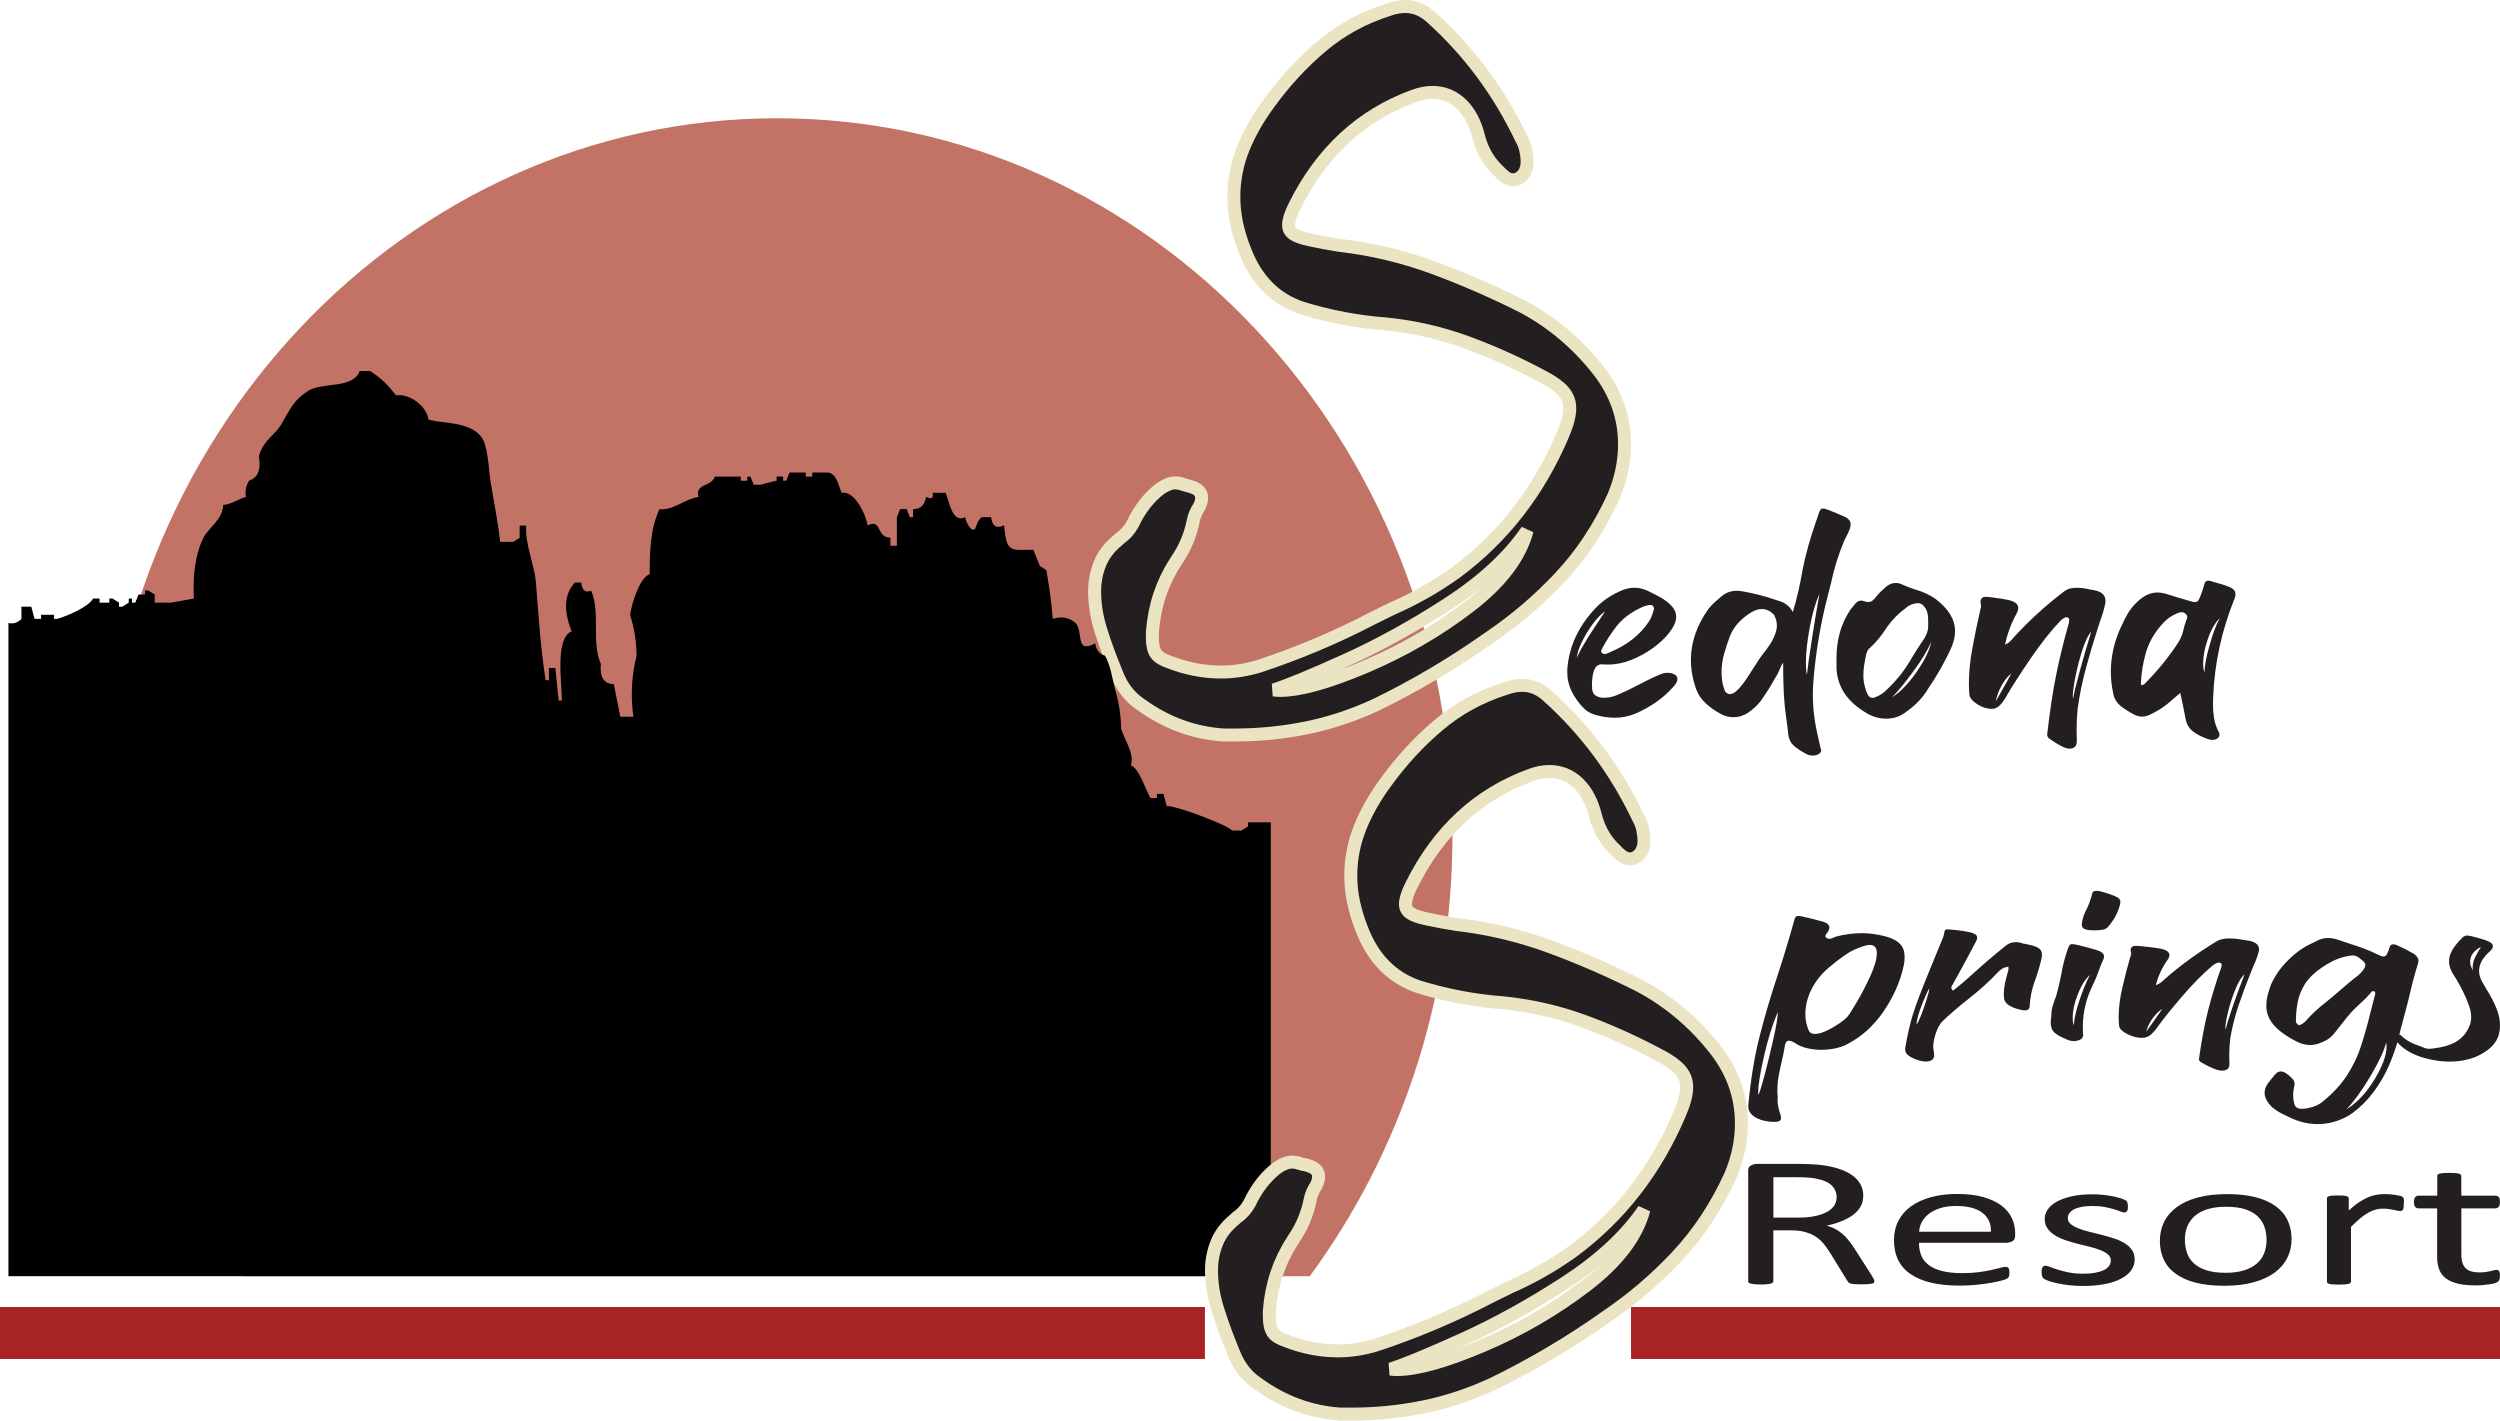 <svg viewBox="0 0 385 218.78" version="1.1" y="0" x="0" id="Layer_1" xml:space="preserve" xmlns:xlink="http://www.w3.org/1999/xlink" xmlns="http://www.w3.org/2000/svg"><style>.st1{fill:#231f20}.st2{fill:none;stroke:#eae4c2;stroke-width:2}</style><path d="M201.7 196.54c13.77-18.73 21.98-42.29 21.98-67.9 0-60.99-46.56-110.43-103.99-110.43-57.43 0-103.99 49.44-103.99 110.43 0 25.6 8.21 49.17 21.98 67.9H201.7z" fill="#c37365"></path><path class="st1" d="M182.4 74.66c-.43-.19-.93-.29-1.49-.29-.61 0-1.34.29-2.21.87-1.77 1.35-3.2 3.19-4.29 5.51-.48.87-1.13 1.59-1.95 2.17-.09.1-.2.19-.32.29-1.3 1.06-2.22 2.27-2.76 3.62-.54 1.35-.81 2.75-.81 4.2 0 2.03.33 4.09 1.01 6.19.67 2.1 1.4 4.09 2.18 5.98.09.24.17.46.26.65.78 1.98 1.99 3.52 3.64 4.63 3.94 2.85 8.2 4.42 12.79 4.71h1.69c3.72 0 7.39-.36 11-1.09 3.61-.72 7.2-1.91 10.74-3.55 6.15-2.99 12.01-6.47 17.59-10.43 3.98-2.7 7.61-5.81 10.87-9.31 3.27-3.5 5.98-7.62 8.15-12.35 1.12-2.65 1.69-5.34 1.69-8.04 0-4.1-1.32-7.87-3.96-11.3-3.29-4.2-7.21-7.51-11.75-9.92-4.5-2.27-9.08-4.26-13.73-5.98-4.65-1.71-9.47-2.86-14.45-3.44-1.56-.24-3.12-.53-4.67-.87-1.13-.24-1.94-.53-2.43-.87-.5-.34-.75-.8-.75-1.38 0-.72.3-1.69.91-2.9 4.15-8.35 10.26-14 18.31-16.95 1.04-.39 2.01-.58 2.92-.58 1.73 0 3.22.6 4.48 1.81 1.25 1.21 2.14 2.9 2.66 5.07.56 2.08 1.56 3.79 2.99 5.14.35.39.71.72 1.1 1.01.39.29.8.43 1.23.43.26 0 .54-.07.84-.22.48-.29.81-.66 1.01-1.12.2-.46.29-.93.29-1.41 0-.48-.04-.94-.13-1.38-.09-.63-.28-1.26-.58-1.88-.04-.05-.09-.12-.13-.22-3.46-7.29-8.09-13.54-13.89-18.76-1.22-1.12-2.56-1.7-4.03-1.7-.87 0-1.75.17-2.66.51-3.81 1.21-7.21 3.07-10.19 5.58-2.99 2.51-5.69 5.43-8.11 8.76-1.69 2.27-3.02 4.6-3.99 6.99-.97 2.39-1.46 4.89-1.46 7.5 0 2.61.56 5.34 1.69 8.18 1.73 4.54 4.65 7.51 8.76 8.91 4.24 1.3 8.57 2.13 12.98 2.46 4.33.43 8.49 1.39 12.5 2.86 4 1.47 7.93 3.25 11.78 5.32 1.38.72 2.4 1.46 3.05 2.21.65.75.97 1.61.97 2.57 0 1.11-.35 2.46-1.04 4.06-3.72 8.79-9.24 15.89-16.55 21.29-3.12 2.22-6.41 4.08-9.87 5.58-1 .48-1.97.97-2.92 1.45-5.67 2.95-11.51 5.41-17.53 7.39-1.95.58-3.87.87-5.78.87-2.68 0-5.32-.51-7.92-1.52-1.04-.34-1.74-.77-2.11-1.3-.37-.53-.55-1.35-.55-2.46v-.87c.3-4.01 1.49-7.6 3.57-10.79.04-.05.09-.12.13-.22 1.3-1.88 2.16-3.93 2.6-6.16.09-.48.28-1.01.58-1.59.48-.68.71-1.33.71-1.96 0-.38-.15-.74-.45-1.05-.3-.31-.87-.57-1.69-.76-.18-.05-.35-.1-.52-.15m43.85 18.76c-4.87 3.72-10.18 6.8-15.94 9.24-5.76 2.44-10.15 3.66-13.18 3.66-.35 0-.67-.02-.97-.07 2.25-.72 5.96-2.26 11.13-4.6 5.17-2.34 10.42-5.24 15.74-8.69 5.32-3.45 9.37-7.21 12.14-11.26-1.07 4.09-4.05 8-8.92 11.72"></path><path class="st2" d="M182.4 74.66c-.43-.19-.93-.29-1.49-.29-.61 0-1.34.29-2.21.87-1.77 1.35-3.2 3.19-4.29 5.51-.48.87-1.13 1.59-1.95 2.17-.09.1-.2.19-.32.29-1.3 1.06-2.22 2.27-2.76 3.62-.54 1.35-.81 2.75-.81 4.2 0 2.03.33 4.09 1.01 6.19.67 2.1 1.4 4.09 2.18 5.98.09.24.17.46.26.65.78 1.98 1.99 3.52 3.64 4.63 3.94 2.85 8.2 4.42 12.79 4.71h1.69c3.72 0 7.39-.36 11-1.09 3.61-.72 7.2-1.91 10.74-3.55 6.15-2.99 12.01-6.47 17.59-10.43 3.98-2.7 7.61-5.81 10.87-9.31 3.27-3.5 5.98-7.62 8.15-12.35 1.12-2.65 1.69-5.34 1.69-8.04 0-4.1-1.32-7.87-3.96-11.3-3.29-4.2-7.21-7.51-11.75-9.92-4.5-2.27-9.08-4.26-13.73-5.98-4.65-1.71-9.47-2.86-14.45-3.44-1.56-.24-3.12-.53-4.67-.87-1.13-.24-1.94-.53-2.43-.87-.5-.34-.75-.8-.75-1.38 0-.72.3-1.69.91-2.9 4.15-8.35 10.26-14 18.31-16.95 1.04-.39 2.01-.58 2.92-.58 1.73 0 3.22.6 4.48 1.81 1.25 1.21 2.14 2.9 2.66 5.07.56 2.08 1.56 3.79 2.99 5.14.35.39.71.72 1.1 1.01.39.29.8.43 1.23.43.26 0 .54-.07.84-.22.48-.29.81-.66 1.01-1.12.2-.46.29-.93.29-1.41 0-.48-.04-.94-.13-1.38-.09-.63-.28-1.26-.58-1.88-.04-.05-.09-.12-.13-.22-3.46-7.29-8.09-13.54-13.89-18.76-1.22-1.12-2.56-1.7-4.03-1.7-.87 0-1.75.17-2.66.51-3.81 1.21-7.21 3.07-10.19 5.58-2.99 2.51-5.69 5.43-8.11 8.76-1.69 2.27-3.02 4.6-3.99 6.99-.97 2.39-1.46 4.89-1.46 7.5 0 2.61.56 5.34 1.69 8.18 1.73 4.54 4.65 7.51 8.76 8.91 4.24 1.3 8.57 2.13 12.98 2.46 4.33.43 8.49 1.39 12.5 2.86 4 1.47 7.93 3.25 11.78 5.32 1.38.72 2.4 1.46 3.05 2.21.65.75.97 1.61.97 2.57 0 1.11-.35 2.46-1.04 4.06-3.72 8.79-9.24 15.89-16.55 21.29-3.12 2.22-6.41 4.08-9.87 5.58-1 .48-1.97.97-2.92 1.45-5.67 2.95-11.51 5.41-17.53 7.39-1.95.58-3.87.87-5.78.87-2.68 0-5.32-.51-7.92-1.52-1.04-.34-1.74-.77-2.11-1.3-.37-.53-.55-1.35-.55-2.46v-.87c.3-4.01 1.49-7.6 3.57-10.79.04-.05.09-.12.13-.22 1.3-1.88 2.16-3.93 2.6-6.16.09-.48.28-1.01.58-1.59.48-.68.71-1.33.71-1.96 0-.38-.15-.74-.45-1.05-.3-.31-.87-.57-1.69-.76-.18-.05-.35-.1-.52-.15zm43.85 18.76c-4.87 3.72-10.18 6.8-15.94 9.24-5.76 2.44-10.15 3.66-13.18 3.66-.35 0-.67-.02-.97-.07 2.25-.72 5.96-2.26 11.13-4.6 5.17-2.34 10.42-5.24 15.74-8.69 5.32-3.45 9.37-7.21 12.14-11.26-1.07 4.09-4.05 8-8.92 11.72z"></path><path class="st1" d="M329.78 105.46c-.05-.04-.08-.07-.08-.08.05-1.71.33-3.38.81-5.01.49-1.63 1.41-3.15 2.77-4.58.52-.55 1.18-.99 1.98-1.33.05-.01.1-.03.14-.06.2-.08.4-.12.6-.12.11 0 .23.03.35.08.33.19.49.42.49.68 0 .07-.02.15-.05.23-.2.48-.36.98-.49 1.49-.13.72-.38 1.4-.76 2.05-1.48 2.3-3.26 4.49-5.32 6.56-.04.03-.09.05-.16.08-.05.03-.12.06-.19.08-.04-.01-.07-.04-.09-.07m10.48-6.04c-.51 1.81-.76 3.16-.76 4.06v.1c-.14-.37-.22-.84-.22-1.39 0-1.1.24-2.36.72-3.77.48-1.41 1.1-2.49 1.86-3.25-.56 1.02-1.1 2.44-1.6 4.25m-4.1 9.15c.16.8.32 1.57.46 2.3.16.76.55 1.36 1.15 1.81.61.45 1.33.82 2.18 1.11.27.11.53.16.79.16.27 0 .52-.08.76-.25.2-.17.3-.35.3-.54 0-.18-.05-.36-.16-.54-.34-.66-.57-1.34-.68-2.04-.11-.7-.16-1.4-.16-2.1 0-.41.01-.84.03-1.26.22-5.12 1.31-10.13 3.28-15.01.11-.26.16-.5.16-.7 0-.52-.38-.92-1.14-1.2-.56-.21-1.14-.39-1.74-.54-.29-.1-.58-.19-.87-.27-.16-.05-.31-.08-.43-.08-.34 0-.55.19-.62.56-.14.54-.32 1.07-.52 1.6-.14.4-.28.69-.39.87-.12.18-.29.27-.53.27-.27 0-.72-.11-1.36-.33-.94-.26-1.87-.54-2.8-.85-.58-.19-1.13-.29-1.65-.29-1.03 0-2.04.46-3.01 1.37-.62.57-1.11 1.17-1.49 1.8-.38.64-.71 1.29-1 1.97-.02.03-.04.06-.05.08-1.07 2.28-1.6 4.6-1.6 6.98 0 1.17.14 2.35.41 3.54.18.83.72 1.54 1.63 2.13.61.41 1.13.73 1.56.93.42.21.83.31 1.21.31s.78-.1 1.21-.29c.42-.19.94-.48 1.56-.85.69-.44 1.36-.97 2.01-1.57.34-.29.71-.6 1.11-.93.13.65.26 1.27.39 1.85m-25.59-14.1c.16-.3.24-.58.24-.83 0-.62-.54-1.04-1.63-1.26-.2-.04-.52-.1-.95-.17-.43-.07-.89-.13-1.37-.2-.48-.06-.85-.09-1.13-.09-.15 0-.24.01-.3.04-.29.18-.43.39-.43.64 0 .12.01.26.03.39.04.14.05.27.05.39 0 .07-.01.14-.03.21-.05.26-.12.53-.19.81-.38 1.67-.75 3.48-1.11 5.42-.36 1.94-.54 3.77-.54 5.5 0 .58.03 1.14.08 1.68.09.53.51 1.02 1.25 1.48.74.46 1.46.69 2.14.69.15 0 .29-.01.44-.04.43-.12.82-.41 1.17-.85s.6-.83.76-1.16c.87-1.5 2.11-3.43 3.72-5.78 1.61-2.35 3.13-4.26 4.56-5.76.38-.35.69-.52.92-.52.27 0 .41.16.41.48 0 .11-.02.24-.05.39-.76 2.68-1.41 5.32-1.94 7.92-.53 2.6-1 5.68-1.4 9.24v.06c0 .25.12.46.35.62.16.1.32.2.46.31.51.36 1.05.68 1.63.95.38.18.72.27 1.03.27.72-.03 1.09-.41 1.09-1.16v-.04c-.02-.58-.03-1.16-.03-1.74 0-1.08.05-2.15.16-3.23.29-2.08.71-4.14 1.26-6.18s1.15-4.06 1.8-6.08c.13-.41.26-.83.41-1.26.34-.9.61-1.8.79-2.71.02-.12.03-.24.03-.35 0-.92-.63-1.48-1.9-1.68-.14-.03-.3-.06-.46-.08-.71-.18-1.4-.27-2.09-.27-.36 0-.71.04-1.03.12-.33.08-.63.24-.92.46-2.88 2.19-5.47 4.57-7.79 7.12-.04.04-.07.09-.11.14-.13.15-.28.31-.45.47-.17.16-.41.31-.72.45.37-1.74.96-3.35 1.79-4.81m-2.17 11.68c-.45.77-.8 1.4-1.06 1.88.18-.92.51-1.78.98-2.58.47-.79.94-1.37 1.41-1.73-.36.71-.8 1.52-1.33 2.43m12.8-6.02c-.39 1.32-.77 2.68-1.15 4.09-.38 1.41-.65 2.54-.81 3.4-.02-.1-.03-.22-.03-.37 0-.66.14-1.71.43-3.14.29-1.43.65-2.8 1.08-4.12.43-1.32.88-2.22 1.33-2.7-.18.57-.46 1.52-.85 2.84m-25.28-1.17c-.52.75-1 1.5-1.44 2.26-.52.91-1.1 1.79-1.74 2.63-.72.91-1.53 1.77-2.41 2.59-.36.33-.79.61-1.28.83-.27.14-.51.21-.7.21-.31 0-.55-.18-.73-.54-.15-.28-.25-.56-.33-.85-.22-.68-.33-1.36-.33-2.05 0-.52.04-1.05.12-1.56.08-.52.18-1.04.29-1.56.02-.08.04-.16.05-.25.04-.14.09-.28.16-.42.07-.15.17-.27.3-.38 1.01-.92 1.86-1.94 2.55-3.04.09-.12.18-.26.27-.39.76-1.05 1.7-1.99 2.82-2.82.25-.24.56-.41.92-.54.34-.12.64-.19.9-.19.47 0 .85.24 1.14.73.2.3.33.62.38.96.06.34.08.71.08 1.13v.75c.01.73-.33 1.58-1.02 2.5m-.84 4.63c-1.28 1.82-2.51 3.07-3.69 3.78.81-.8 1.88-2.1 3.2-3.88 1.32-1.79 2.26-3.33 2.82-4.63-.27 1.34-1.04 2.91-2.33 4.73m-7.62 6.24c.94.57 1.95.85 3.04.85.53 0 1.04-.08 1.55-.24.51-.16.99-.42 1.46-.78 1.25-.87 2.26-1.87 3.04-3 .09-.14.18-.28.27-.43 1.48-2.14 2.74-4.37 3.77-6.69.32-.82.49-1.6.49-2.34 0-1.78-1-3.43-2.99-4.95-.94-.65-2-1.14-3.17-1.47-.69-.22-1.36-.48-2.01-.77-.32-.15-.64-.23-.95-.23-.56 0-1.09.21-1.57.64-.54.46-1.02.94-1.44 1.45-.02.03-.04.06-.05.08-.16.21-.34.39-.53.54-.19.15-.42.23-.69.23-.18 0-.4-.05-.65-.14-.14-.06-.28-.08-.41-.08-.34 0-.63.15-.87.43-.27.32-.53.64-.79.97-.76 1.16-1.31 2.35-1.64 3.58-.33 1.23-.5 2.48-.5 3.77v1.57c.09 2.93 1.64 5.26 4.64 7.01M273.4 95.15c.16.33.24.75.24 1.26 0 .46-.15 1.02-.45 1.71-.3.68-.86 1.55-1.7 2.6-.33.4-.74 1.01-1.25 1.84-.4.64-.82 1.28-1.26 1.95-.44.66-.89 1.22-1.34 1.69-.45.46-.87.69-1.25.69-.27 0-.52-.15-.73-.43-.25-.65-.41-1.23-.46-1.74-.05-.4-.08-.8-.08-1.2 0-.95.13-1.89.39-2.82.26-.92.57-1.84.91-2.75.58-1.45 1.66-2.66 3.26-3.64.56-.35 1.11-.52 1.65-.52.72 0 1.37.33 1.93.97.04.12.09.25.14.39m6.6-2.57c-.31 1.75-.64 3.78-1 6.07-.36 2.29-.61 4.04-.73 5.26-.11-.47-.16-1.07-.16-1.8 0-1.56.2-3.4.6-5.52.4-2.12.89-3.83 1.49-5.12-.07.31-.13.69-.2 1.11m-5.7.07c-.34-.11-.69-.22-1.03-.33-1.59-.54-3.24-.96-4.94-1.26-.31-.05-.6-.08-.87-.08-.89 0-1.65.28-2.31.83-.15.12-.29.25-.43.37-.63.5-1.18 1.04-1.63 1.61-1.79 2.53-2.69 5.13-2.69 7.81 0 1.45.25 2.92.76 4.41.31.87.8 1.63 1.49 2.27.69.64 1.49 1.21 2.42 1.71.6.3 1.22.46 1.87.46.83 0 1.59-.24 2.28-.7.76-.52 1.39-1.11 1.9-1.76.81-1.13 1.55-2.29 2.2-3.48l.33-.54c.13-.22.26-.51.41-.87.11-.26.21-.49.3-.68.09-.19.16-.29.22-.29.02-.01.03.03.03.12 0 1.13.01 2.15.04 3.06s.05 1.49.07 1.75c.07 1.16.19 2.31.35 3.46.14.87.25 1.75.33 2.63.09.7.38 1.27.85 1.69.48.42 1.03.79 1.64 1.11.09.05.17.1.24.14.32.18.68.27 1.06.27.29 0 .57-.07.84-.21.29-.17.43-.36.43-.58 0-.14-.04-.28-.11-.43-.02-.1-.04-.19-.06-.27-.04-.19-.08-.39-.13-.58-.04-.22-.08-.45-.14-.68-.56-2.22-.84-4.46-.84-6.71 0-.51.02-1.02.05-1.53.34-4.66 1.11-9.29 2.31-13.87.14-.55.29-1.11.43-1.68.45-2.17 1.11-4.3 1.98-6.4.11-.21.21-.42.3-.64.24-.41.43-.84.6-1.28.11-.29.16-.54.16-.75 0-.55-.4-.98-1.19-1.28-.76-.35-1.54-.67-2.33-.97-.32-.12-.58-.19-.76-.19-.18 0-.31.06-.39.19-.08.12-.17.33-.26.6-.16.48-.33.97-.49 1.45-.8 2.26-1.44 4.56-1.93 6.88-.45 2.66-.98 4.94-1.57 6.83-.38-.76-.98-1.28-1.79-1.61m-19.75 1.67c-.11.46-.31.91-.6 1.37-1.38 2.1-3.44 3.71-6.19 4.83-.04.01-.06.03-.08.04-.09.04-.19.08-.29.11-.1.04-.19.05-.29.05-.15 0-.28-.06-.41-.17-.07-.08-.11-.17-.11-.25 0-.12.05-.26.14-.39 0-.03.01-.06.03-.08.63-1.19 1.37-2.32 2.21-3.4.84-1.08 1.99-1.98 3.46-2.71.04-.01.06-.03.08-.04.43-.24.91-.4 1.44-.5.09-.01.17-.02.24-.02.32 0 .51.21.54.62-.06.17-.12.35-.17.54m-7.6.19c-.4.61-.9 1.36-1.49 2.26-.6.9-1.14 1.77-1.64 2.62-.5.85-.81 1.49-.94 1.92v-.12c0-.52.23-1.28.7-2.26.47-.98 1.04-1.92 1.7-2.83.66-.9 1.3-1.55 1.91-1.94-.07.11-.15.23-.24.35m11.37 10.08c0-.33-.15-.58-.46-.74-.31-.16-.66-.24-1.06-.24-.38 0-.74.08-1.09.23-.13.05-.25.11-.38.16-.6.26-1.19.54-1.76.83-.42.21-.82.41-1.22.62-1.07.57-2.16 1.09-3.28 1.57-.69.29-1.38.44-2.06.44-.47 0-.88-.1-1.22-.3-.34-.2-.54-.54-.6-1.03-.02-.18-.03-.43-.03-.74 0-.4.04-.84.11-1.33.07-.48.22-.9.43-1.24s.54-.52.98-.52h.08c.27.03.55.04.84.04 1.23 0 2.45-.24 3.66-.73s2.31-1.1 3.3-1.82c.99-.72 1.79-1.47 2.43-2.25.76-.97 1.14-1.82 1.14-2.55 0-.57-.2-1.08-.6-1.55-.4-.47-.96-.93-1.68-1.37-.54-.3-1.08-.59-1.63-.85l-.46-.23c-.67-.32-1.36-.48-2.06-.48-.58 0-1.16.11-1.74.33-1.65.66-3.03 1.57-4.15 2.71-2.73 2.84-4.21 6.04-4.45 9.59v.41c0 1.02.22 1.99.67 2.9.44.91 1.06 1.78 1.86 2.61.47.48 1.09.83 1.85 1.04.99.29 1.97.43 2.93.43 1.08 0 2.15-.21 3.2-.64 2.41-1.05 4.38-2.46 5.92-4.23.35-.41.53-.78.53-1.07m110.44 55.17c0 .24.13.48.39.71 1.17 1.34 2.92 2.24 5.25 2.71.97.2 1.93.31 2.9.31 1.34 0 2.63-.23 3.88-.7 2.1-.9 3.33-2.1 3.68-3.62.09-.42.14-.84.14-1.26 0-.86-.18-1.72-.53-2.59-.41-.99-.91-1.96-1.51-2.91-.24-.42-.48-.84-.73-1.26-.3-.56-.45-1.1-.45-1.62 0-.93.44-1.83 1.31-2.69.06-.04.1-.09.14-.14.13-.1.24-.2.34-.31.22-.25.33-.48.33-.68 0-.36-.35-.66-1.06-.9-.6-.2-1.21-.38-1.84-.54-.22-.04-.44-.1-.64-.15-.15-.03-.29-.05-.42-.05-.24 0-.46.08-.64.24-.63.6-1.15 1.21-1.55 1.84-.4.62-.6 1.27-.6 1.94 0 .59.2 1.21.59 1.86.76 1.16 1.41 2.34 1.95 3.56.22.51.42 1.03.6 1.55s.27 1.05.27 1.58c0 .47-.09.94-.28 1.41-.43 1-1.08 1.77-1.95 2.32-.88.55-2.12.92-3.74 1.11-.17.02-.34.03-.5.03-.22 0-.44-.03-.64-.1-.28-.11-.57-.23-.86-.34-1.02-.32-1.88-.77-2.57-1.36l-.08-.08c-.08-.09-.17-.17-.29-.25-.12-.07-.3-.12-.55-.13-.23.17-.34.34-.34.51m13.09-13.56c-.26.41-.5.85-.72 1.31-.22.46-.34.96-.34 1.48 0 .15.01.29.03.44-.28-.46-.42-.9-.42-1.31 0-.58.19-1.07.56-1.47.37-.4.74-.67 1.12-.81-.09.11-.16.23-.23.36m-28.18 11.37c-.07-.11-.1-.21-.1-.32 0-1.01.09-1.99.28-2.95.19-.96.55-1.87 1.1-2.75.55-.87 1.36-1.68 2.44-2.43.54-.39 1.12-.74 1.76-1.07.63-.33 1.36-.58 2.18-.77.33-.09.66-.14.98-.14.33 0 .64.1.92.31.11.1.23.2.36.29.19.12.34.26.47.4s.2.3.2.49c0 .09-.02.19-.06.31-.32.61-.8 1.14-1.45 1.58-.22.16-.43.32-.61.49-.19.16-.38.32-.59.49-.47.39-.92.78-1.37 1.17-.6.53-1.22 1.05-1.87 1.57-1.17.9-2.21 1.85-3.13 2.88-.22.31-.6.57-1.12.78-.19-.11-.32-.22-.39-.33m11.4 8.12c1.3-2.2 2.1-3.92 2.4-5.15.04.19.06.4.06.63 0 1.33-.62 3.02-1.86 5.07-1.24 2.05-2.68 3.59-4.34 4.61 1.19-1.24 2.44-2.96 3.74-5.16m-13.81-.69c-.28 0-.52.1-.73.3-.2.2-.41.43-.61.71-.11.15-.23.3-.36.44-.54.6-.81 1.22-.81 1.85 0 .71.38 1.45 1.14 2.19.6.51 1.31.95 2.15 1.31.22.1.44.2.64.31 1.4.67 2.82 1 4.27 1 1.1 0 2.14-.19 3.13-.56.86-.31 1.59-.69 2.2-1.14 1.25-.94 2.28-1.96 3.11-3.06s1.53-2.23 2.11-3.4c.99-2.07 1.71-4.2 2.18-6.38.21-.76.41-1.52.61-2.28.28-1.01.54-2.02.78-3.04.37-1.65.81-3.28 1.31-4.9.04-.14.06-.27.06-.39 0-.4-.24-.76-.73-1.09-.8-.46-1.64-.89-2.51-1.28-.24-.11-.46-.17-.64-.17-.3 0-.48.15-.56.44-.08.31-.19.61-.33.9-.13.36-.34.54-.61.54-.22 0-.53-.11-.92-.32-1.28-.62-2.64-1.15-4.08-1.58-.61-.19-1.22-.4-1.81-.61-.6-.23-1.17-.34-1.73-.34-.58 0-1.12.13-1.62.39-.21.1-.42.21-.64.32-.82.36-1.55.78-2.21 1.26-2.01 1.51-3.44 3.23-4.3 5.17-.2.53-.38 1.07-.52 1.62-.14.54-.21 1.1-.21 1.65v.37c.09 1.09.57 2.07 1.42 2.93.86.86 2 1.64 3.43 2.33.61.29 1.24.44 1.87.44.47 0 .92-.08 1.37-.24.99-.33 1.73-.79 2.23-1.39.41-.49.81-.99 1.2-1.5.48-.64.99-1.26 1.53-1.89.43-.45.88-.9 1.37-1.34.67-.59 1.27-1.21 1.79-1.85.04-.06.11-.08.22-.08.07 0 .17.02.28.05 0 .05.01.1.03.15.02.07.03.14.03.2 0 .05-.01.09-.03.12-.22.83-.44 1.66-.64 2.49-.45 1.87-.97 3.72-1.56 5.55-.5 1.54-1.22 3.02-2.15 4.44-.93 1.42-2.15 2.74-3.66 3.96-.63.56-1.5.92-2.6 1.11-.26.03-.48.05-.67.05-.67 0-1.06-.27-1.17-.8-.11-.41-.17-.81-.17-1.21 0-.4.04-.79.11-1.17.02-.06.03-.11.03-.15.06-.19.08-.38.08-.56 0-.25-.1-.49-.31-.73-.74-.77-1.35-1.14-1.79-1.14m-17.42-17.24c.17-.25.25-.48.25-.68 0-.51-.56-.86-1.67-1.04-.21-.03-.53-.08-.98-.14-.45-.06-.92-.11-1.41-.16-.49-.05-.88-.08-1.16-.08-.15 0-.25.01-.31.03-.3.15-.45.32-.45.53 0 .1.01.21.03.32.04.11.06.22.06.32 0 .06-.01.11-.03.17-.06.22-.12.44-.2.66-.39 1.37-.77 2.86-1.14 4.45-.37 1.59-.56 3.1-.56 4.52 0 .48.03.94.08 1.38.09.43.52.84 1.28 1.22s1.5.57 2.2.57c.15 0 .3-.01.45-.03.45-.1.85-.33 1.2-.7.35-.36.61-.68.78-.95.89-1.24 2.17-2.82 3.82-4.75 1.66-1.93 3.22-3.5 4.69-4.73.39-.28.71-.43.95-.43.28 0 .42.13.42.39 0 .09-.02.2-.06.32-.78 2.2-1.45 4.37-2 6.51s-1.03 4.67-1.44 7.6v.05c0 .2.12.37.36.51.17.08.33.16.47.26.52.29 1.08.55 1.68.78.39.15.74.22 1.06.22.74-.02 1.12-.34 1.12-.95v-.03c-.02-.48-.03-.95-.03-1.43 0-.88.06-1.77.17-2.65.3-1.71.73-3.4 1.3-5.08.57-1.67 1.19-3.34 1.86-4.99.13-.34.27-.69.42-1.04.35-.74.62-1.48.81-2.23.02-.1.03-.2.03-.29 0-.76-.65-1.22-1.95-1.38-.15-.02-.31-.04-.48-.07-.72-.15-1.44-.22-2.15-.22-.37 0-.73.03-1.06.1-.34.07-.65.19-.95.38-2.96 1.8-5.63 3.75-8.01 5.85-.04.04-.07.07-.11.12-.13.12-.28.25-.46.38s-.42.25-.74.37c.39-1.43 1-2.76 1.86-3.96m-2.23 9.6c-.47.63-.83 1.15-1.09 1.55.19-.76.52-1.47 1.01-2.12.48-.65.97-1.13 1.45-1.42-.38.58-.83 1.24-1.37 1.99m13.16-4.95c-.4 1.08-.8 2.2-1.19 3.36-.39 1.16-.67 2.09-.84 2.79-.02-.08-.03-.18-.03-.31 0-.54.15-1.4.45-2.58.3-1.17.67-2.3 1.12-3.39.45-1.08.9-1.82 1.37-2.22-.19.49-.48 1.27-.88 2.35m-22.09-9.14c.39 0 .76-.03 1.12-.09.35-.06.63-.2.84-.44.97-1.12 1.59-2.31 1.87-3.57.02-.08.03-.16.03-.24 0-.15-.04-.29-.12-.43-.08-.14-.24-.26-.46-.37-.78-.36-1.63-.65-2.54-.87-.22-.04-.42-.07-.59-.07-.41 0-.63.19-.67.56-.22.9-.56 1.78-1.01 2.64-.28.58-.46 1.16-.53 1.75-.02.08-.03.15-.03.22 0 .34.14.58.43.71s.75.2 1.38.2h.28zm-6.87 14.22c0 .64.17 1.12.5 1.46.33.34.93.69 1.79 1.04.43.23.87.34 1.31.34.24 0 .49-.05.75-.14.26-.1.43-.22.52-.37.08-.14.13-.29.13-.43 0-.08-.01-.16-.03-.24v-.09c-.02-.31-.03-.61-.03-.92 0-2.26.54-4.46 1.62-6.62.33-.67.61-1.34.84-2.03.2-.58.44-1.15.7-1.72.07-.17.11-.33.11-.48 0-.43-.4-.77-1.2-1-.93-.27-1.87-.52-2.82-.75-.37-.09-.66-.14-.86-.14-.21 0-.35.06-.43.17-.08.11-.17.29-.26.54-.46 1.33-.81 2.67-1.03 4.01-.19.98-.41 1.95-.67 2.91-.09.33-.21.65-.34.97-.13.39-.25.76-.35 1.12-.1.36-.15.73-.15 1.09v.2c-.07.44-.1.79-.1 1.08m3.38-.71c0-1.1.26-2.33.8-3.68.53-1.35 1.16-2.34 1.88-2.96-.5.86-1.03 2.12-1.59 3.77s-.86 2.99-.92 4.02c-.12-.32-.17-.71-.17-1.15m-23.53-1.21c.3-.85.6-1.6.89-2.25.3-.65.47-1 .53-1.05.02 0 .03.02.03.05 0 .16-.12.63-.36 1.42-.24.79-.51 1.58-.81 2.38-.3.8-.57 1.36-.81 1.68.05-.64.23-1.38.53-2.23m-1.08.66c-.46 1.47-.85 3.22-1.19 5.22v.17c0 .4.2.73.59.99.39.26.86.48 1.39.65.46.15.88.22 1.23.22.84-.02 1.26-.36 1.26-1.02 0-.08-.01-.16-.03-.24-.02-.1-.03-.21-.03-.32-.02-.1-.04-.2-.06-.31-.02-.11-.03-.24-.03-.38 0-.57.13-1.25.39-2.05.26-.8.6-1.41 1-1.85 1.19-1.13 2.49-2.26 3.91-3.37 1.82-1.42 3.4-2.85 4.74-4.29.17-.18.37-.34.6-.48.23-.14.54-.24.93-.3.02.09.03.18.03.27 0 .2-.04.4-.11.58-.02.07-.04.14-.06.22-.15.52-.28 1.04-.39 1.57-.11.52-.17 1.04-.17 1.57 0 .14.01.27.03.41-.04.95.81 1.62 2.54 2.01.26.07.48.1.67.1.48 0 .74-.23.75-.68.06-1.26.31-2.5.75-3.73.43-1.16.78-2.33 1.06-3.51.06-.26.08-.49.08-.7 0-.44-.19-.78-.56-1-.37-.23-1.01-.43-1.93-.6-.06-.01-.11-.02-.17-.03-.11 0-.21-.02-.31-.07-.37-.12-.72-.19-1.03-.19-.65 0-1.2.2-1.65.61-1.01.81-1.98 1.62-2.93 2.43-.63.54-1.25 1.09-1.84 1.63-1 .94-2.1 1.88-3.29 2.81-.17-.17-.25-.32-.25-.46s.05-.26.14-.38c.22-.41.46-.82.7-1.24.22-.41.45-.82.67-1.23.28-.53.57-1.06.86-1.58.5-.93.99-1.86 1.48-2.79.09-.19.14-.36.14-.51 0-.37-.39-.65-1.17-.82-.73-.17-1.47-.28-2.23-.34-.15-.02-.3-.04-.45-.05-.3-.03-.53-.05-.7-.05-.22 0-.36.05-.42.15s-.1.29-.14.56c-.04.24-.11.48-.22.71-.86 2.12-1.73 4.25-2.62 6.38-.83 2.08-1.5 3.84-1.96 5.31m-16.56-.08c0-1.28.32-2.55.96-3.82.64-1.26 1.53-2.37 2.67-3.33.11-.08.21-.16.31-.26.71-.6 1.47-1.18 2.29-1.74.82-.56 1.78-1.01 2.88-1.34.32-.09.59-.14.81-.14.39 0 .67.11.84.34.17.23.25.53.25.9 0 .92-.34 2.11-1.01 3.57-.67 1.46-1.36 2.79-2.07 3.99-.71 1.2-1.17 1.93-1.4 2.2-.21.26-.61.6-1.2 1.02-.6.42-1.26.81-1.98 1.16-.73.35-1.36.53-1.9.53-.43 0-.74-.17-.92-.51-.35-.81-.53-1.67-.53-2.57m-7.26 12.06c0-1.07.29-2.9.88-5.5s1.3-4.9 2.14-6.88c0 .76-.22 2.12-.66 4.08-.44 1.96-.89 3.82-1.35 5.56s-.79 2.8-.98 3.15c-.02-.11-.03-.25-.03-.41m2.96-17.93c-1.02 3.06-1.93 6.15-2.73 9.26-.8 3.11-1.39 6.69-1.76 10.73v.14c0 .61.31 1.13.93 1.56.62.43 1.46.69 2.5.78.19.01.36.02.53.02.73.03 1.09-.16 1.09-.6 0-.11-.02-.24-.06-.39-.13-.39-.24-.78-.34-1.18-.09-.4-.14-.81-.14-1.23 0-.14.01-.27.03-.41-.04-.33-.06-.66-.06-.99 0-.77.07-1.54.21-2.31.14-.77.3-1.54.49-2.31.19-.78.34-1.57.47-2.37.07-.48.29-.71.64-.71.24 0 .57.14.98.41.54.35 1.16.6 1.86.76s1.41.23 2.14.23c1.43 0 2.71-.26 3.82-.78 1.32-.69 2.43-1.47 3.34-2.32.9-.86 1.68-1.76 2.33-2.7 1.58-2.28 2.64-4.67 3.18-7.16.09-.42.14-.83.14-1.24 0-.36-.04-.71-.11-1.05-.28-1.06-1.25-1.8-2.9-2.23-1.21-.32-2.41-.48-3.6-.48-1.3 0-2.6.17-3.88.51-.13.03-.26.09-.39.15-.11.04-.23.09-.35.14-.12.05-.24.07-.35.07-.15 0-.29-.04-.42-.12-.13-.08-.2-.17-.2-.27 0-.15.07-.3.22-.46.08-.08.13-.15.17-.22.15-.26.22-.49.22-.68 0-.45-.46-.79-1.4-1-.95-.26-1.92-.5-2.9-.72-.17-.03-.32-.05-.45-.05-.33 0-.53.15-.59.44-.89 3.19-1.78 6.13-2.66 8.78M384.95 196c-.03-.11-.06-.2-.1-.27-.04-.07-.09-.11-.16-.14-.07-.02-.14-.03-.21-.03-.12 0-.26.02-.41.06s-.33.09-.54.13c-.21.05-.45.09-.72.14-.27.04-.58.06-.92.06-1.07 0-1.81-.23-2.22-.68-.41-.45-.62-1.12-.62-2.01v-7.17h5.2c.23 0 .4-.08.54-.23.14-.15.2-.4.2-.74 0-.18-.01-.33-.04-.46-.03-.12-.08-.23-.15-.31-.07-.08-.15-.14-.24-.17s-.2-.05-.32-.05h-5.2v-3.05c0-.07-.03-.13-.09-.19s-.16-.11-.29-.15c-.13-.04-.32-.07-.56-.09-.24-.02-.55-.03-.92-.03-.36 0-.66.01-.9.03-.24.02-.43.05-.57.09-.14.04-.24.09-.29.15-.05.06-.08.12-.08.19v3.05h-2.82c-.12 0-.23.02-.33.05-.1.03-.18.09-.24.17-.06.08-.11.18-.15.31-.04.12-.06.28-.06.46 0 .34.07.59.2.74.14.15.32.23.54.23h2.84v7.51c0 .74.11 1.39.33 1.93.22.55.57 1 1.05 1.36.48.36 1.1.62 1.85.8.75.18 1.65.26 2.7.26.35 0 .69-.01 1.04-.04.35-.03.67-.06.98-.11.31-.04.58-.1.82-.16.24-.07.42-.14.54-.21.12-.08.21-.19.27-.36.06-.16.09-.38.09-.66.01-.15-.01-.3-.04-.41m-14.74-11.15c-.01-.13-.02-.23-.05-.29-.02-.07-.05-.12-.08-.16-.03-.04-.09-.09-.18-.14-.09-.05-.24-.1-.46-.14-.22-.05-.46-.09-.73-.13-.27-.04-.53-.06-.78-.08-.25-.01-.47-.02-.67-.02-.43 0-.87.04-1.3.11-.43.07-.86.2-1.29.39-.44.19-.9.44-1.39.76-.49.32-1.01.74-1.57 1.26v-1.87c0-.08-.03-.14-.08-.19-.05-.05-.14-.1-.26-.14-.12-.04-.29-.07-.51-.09-.22-.01-.49-.02-.82-.02-.35 0-.62.01-.83.02-.21.01-.38.04-.52.09s-.23.09-.27.14c-.05.05-.07.12-.07.19v12.85c0 .08.03.14.08.19.05.05.15.1.29.14.14.04.33.07.57.08.24.02.54.03.9.03.38 0 .68-.01.92-.03.24-.02.43-.05.56-.08.13-.04.23-.08.29-.14.06-.05.09-.12.09-.19v-8.45c.53-.52 1.01-.97 1.44-1.33.43-.36.85-.65 1.25-.87.4-.22.78-.38 1.14-.47.36-.1.73-.14 1.1-.14.32 0 .61.02.88.06.27.04.52.08.73.12.22.04.41.09.59.13s.32.06.44.06.21-.02.28-.06c.07-.04.12-.11.17-.19.05-.08.08-.19.09-.33.01-.14.02-.32.02-.53.04-.24.04-.42.03-.54M348.68 193c-.24.62-.62 1.15-1.14 1.6-.52.45-1.17.79-1.98 1.04-.8.25-1.75.37-2.84.37-1.2 0-2.2-.14-3-.41-.8-.27-1.44-.64-1.92-1.1-.48-.46-.82-1-1.02-1.62-.2-.62-.31-1.28-.31-1.98 0-.73.12-1.41.38-2.03.25-.62.63-1.15 1.15-1.61.52-.45 1.17-.8 1.97-1.05s1.75-.37 2.85-.37c1.2 0 2.2.14 3 .41.8.27 1.44.64 1.91 1.11.47.47.81 1.01 1.01 1.63.21.62.31 1.28.31 1.97-.01.74-.13 1.42-.37 2.04m3.6-5.09c-.41-.86-1.03-1.59-1.86-2.18-.83-.6-1.86-1.06-3.1-1.37-1.24-.31-2.69-.47-4.36-.47-1.73 0-3.24.18-4.53.53-1.29.35-2.37.85-3.23 1.49-.86.64-1.51 1.4-1.94 2.28-.43.88-.64 1.84-.64 2.89 0 1.08.2 2.06.61 2.91.4.86 1.02 1.59 1.85 2.18.83.6 1.86 1.06 3.1 1.37 1.24.31 2.69.47 4.36.47 1.71 0 3.22-.18 4.52-.54 1.3-.36 2.38-.85 3.24-1.49.86-.64 1.51-1.4 1.95-2.28.44-.88.65-1.84.65-2.89 0-1.08-.21-2.05-.62-2.9m-23.99 4.54c-.29-.4-.68-.74-1.16-1.03-.48-.29-1.03-.53-1.66-.73-.62-.2-1.25-.38-1.89-.54-.64-.16-1.27-.32-1.88-.47s-1.16-.32-1.64-.51-.87-.41-1.17-.66c-.3-.25-.45-.56-.45-.93 0-.27.08-.51.24-.74.16-.23.39-.43.7-.59.31-.17.7-.29 1.18-.39.48-.09 1.04-.14 1.67-.14.71 0 1.33.05 1.88.16.55.1 1.02.22 1.43.34.41.12.74.23.99.34.26.1.45.16.59.16.09 0 .17-.02.25-.05.08-.03.14-.09.19-.16.05-.08.09-.17.11-.29.02-.12.03-.26.03-.42 0-.15-.01-.28-.03-.39-.02-.1-.05-.19-.07-.26-.02-.07-.06-.14-.11-.19-.05-.06-.16-.12-.32-.2-.16-.08-.39-.16-.7-.26-.31-.1-.68-.19-1.12-.28-.44-.09-.92-.16-1.46-.21-.54-.06-1.08-.09-1.62-.09-1.23 0-2.31.1-3.23.31-.92.21-1.69.49-2.31.83-.62.35-1.08.75-1.39 1.21-.31.46-.46.94-.46 1.45 0 .57.15 1.06.44 1.47.29.41.68.76 1.16 1.06.48.3 1.02.55 1.63.75.61.21 1.23.39 1.87.55.64.16 1.26.32 1.86.46.6.15 1.14.32 1.62.51.48.19.87.41 1.16.66.29.25.44.55.44.91 0 .35-.1.66-.3.91s-.49.47-.87.64c-.38.17-.82.29-1.33.38-.51.09-1.08.13-1.71.13-.84 0-1.59-.06-2.23-.19-.65-.13-1.2-.27-1.68-.42-.47-.15-.87-.29-1.19-.42-.32-.13-.57-.19-.73-.19-.1 0-.2.02-.28.05-.08.03-.15.09-.19.16-.04.08-.08.18-.11.3s-.04.28-.04.46c0 .3.04.53.11.7.07.17.19.3.36.4.17.1.43.2.79.32.36.12.8.23 1.32.34.52.11 1.1.2 1.76.27.65.07 1.34.11 2.06.11 1.17 0 2.24-.09 3.22-.27.98-.18 1.82-.45 2.52-.8.71-.35 1.25-.79 1.63-1.3.38-.51.57-1.1.57-1.76-.02-.59-.16-1.06-.45-1.46m-32.75-2.76c.03-.52.17-1.03.43-1.51s.62-.9 1.09-1.26c.47-.36 1.05-.65 1.74-.87.7-.22 1.5-.33 2.43-.33 1.8 0 3.15.35 4.07 1.06s1.35 1.68 1.3 2.91h-11.06zm14.8.27c0-.84-.17-1.62-.51-2.36-.34-.74-.87-1.38-1.59-1.93s-1.64-.98-2.76-1.31c-1.12-.32-2.47-.49-4.07-.49-1.49 0-2.83.16-4.03.49-1.2.33-2.23.8-3.08 1.41-.85.61-1.5 1.36-1.95 2.24-.45.88-.68 1.87-.68 2.98 0 1.16.22 2.18.65 3.06.44.88 1.08 1.6 1.94 2.18.86.58 1.91 1.02 3.16 1.31 1.25.3 2.71.44 4.38.44.96 0 1.87-.05 2.71-.14.85-.09 1.6-.19 2.24-.31.64-.11 1.17-.23 1.58-.35.4-.12.65-.2.73-.26.08-.05.15-.11.2-.16.05-.06.09-.12.11-.19.02-.07.04-.15.06-.24.01-.09.02-.2.02-.32 0-.17-.01-.32-.03-.44-.02-.12-.06-.21-.1-.28-.04-.07-.11-.12-.19-.15s-.18-.05-.28-.05c-.18 0-.45.05-.8.15-.36.1-.81.21-1.36.33-.55.12-1.2.24-1.96.34-.75.1-1.61.15-2.58.15-1.22 0-2.26-.11-3.1-.33-.85-.22-1.53-.53-2.06-.94-.53-.41-.91-.9-1.13-1.47-.23-.57-.34-1.21-.34-1.93h13.35c.38 0 .71-.08 1.01-.23.29-.16.44-.42.44-.79v-.41zm-27.85-4.34c-.23.38-.6.71-1.09.99-.5.28-1.12.5-1.86.66-.74.16-1.63.24-2.65.24h-3.79v-6.22h3.27c.77 0 1.38.01 1.86.04.47.03.9.08 1.27.14 1.2.22 2.06.58 2.57 1.08.51.5.77 1.11.77 1.83-.01.45-.12.86-.35 1.24m6.09 11.42c-.06-.14-.2-.38-.4-.72l-2.61-4.07c-.3-.47-.6-.88-.9-1.26-.3-.37-.62-.7-.96-.99-.34-.29-.7-.53-1.09-.74-.39-.21-.83-.37-1.31-.51.86-.19 1.63-.42 2.32-.7.69-.28 1.28-.6 1.78-.98.49-.38.87-.81 1.14-1.3s.39-1.04.39-1.66c0-.64-.15-1.22-.44-1.75-.29-.53-.73-1-1.32-1.41-.58-.41-1.31-.75-2.17-1.01-.86-.27-1.86-.46-2.99-.58-.39-.03-.83-.05-1.32-.08-.49-.02-1.1-.04-1.84-.04h-6.2c-.35 0-.67.07-.98.22-.31.15-.46.41-.46.78v17.1c0 .08.03.14.09.2s.16.1.32.14c.15.03.35.06.6.09.25.02.56.04.93.04.38 0 .69-.01.93-.04.25-.02.44-.05.58-.09.14-.03.25-.08.32-.14.07-.06.1-.12.1-.2v-7.87h2.59c.89 0 1.64.08 2.27.25.63.17 1.18.4 1.64.7.46.3.87.66 1.21 1.07.34.41.66.87.98 1.36l2.68 4.35c.06.11.13.21.21.29.08.08.2.14.35.18.15.04.35.07.6.09.25.02.57.03.96.03.45 0 .81-.01 1.08-.03.27-.02.48-.05.63-.08.15-.04.25-.09.29-.14.04-.06.07-.12.07-.2s-.01-.17-.07-.3"></path><path d="M0 205.28h185.56m65.62 0H385" stroke-width="8" stroke="#a82324" fill="none"></path><defs><path d="M55.41 57.1c-1.05 2.88-5.8 1.67-8.02 3.13-2.15 1.43-2.59 2.54-4.01 5.01-1.09 1.9-2.78 2.42-3.51 5.01.35 2.07-.15 3.32-1.5 3.76-.48.74-.65 1.58-.5 2.51-1.36.41-2.15 1.12-3.51 1.25.03 2.12-2.3 3.6-3.01 5.01-1.41 2.81-1.63 6.14-1.5 9.4l-3.51.63h-2.51v-1.25l-1-.63h-.5v.63h-1l-.5 1.25h-.5v-.63h-.5v.63l-1 .63h-.5v-.63l-1-.63h-.5v.63h-1.5v-.63h-1c-.71 1.31-3.92 2.65-5.51 3.13h-.5v-.63h-2v.63h-1l-.5-1.88H3.3v1.88c-.59.6-1.26.81-2 .63v100.59h194.4v-69.89h-3.51v.63l-1 .63h-1.5c.05-.55-8.66-3.93-10.02-3.76l-.5-1.88h-1v.63h-1c-.64-1.02-1.79-4.69-3.01-5.01.6-1.76-1.03-4.03-1.5-5.64-.04-2.18-.37-4.27-1-6.27-.4-1.71-.65-3.52-1.5-5.01-.84-.21-1.34-.84-1.5-1.88-3.16 1.67-1.75-1.7-3.01-3.13-1.04-.88-2.21-1.09-3.51-.63-.22-2.53-.56-5.04-1-7.52-.33-.21-.67-.42-1-.63-.34-.84-.67-1.67-1-2.51-3.48 0-4.13.59-4.51-3.76-1.15.56-1.82.14-2-1.25h-1.5l-.5.63-.5 1.25h-.5c-.49-.48-.83-1.11-1-1.88-1.95.95-2.37-2.17-3-3.76h-2.01c.17.84-.17 1.04-1 .63-.22 1.28-.88 1.9-2 1.88v1.25h-.5l-.5-1.25h-1l-.5 1.25v4.39h-1v-1.25c-.94.02-1.31-.52-1.6-1.06-.38-.72-.63-1.45-1.91-.82-.26-1.68-2.02-5.43-4.01-5.01-.5-1.25-.73-2.81-2-3.13h-2.51v.63h-1v-.63h-2.5l-.5 1.25h-.5v-.63h-1v.63l-2.51.63h-1l-.5-1.25h-.5v.63h-1v-.63h-4.01c-.5 1.64-3.02.93-2.51 3.13-2.13.29-3.79 2.1-6.01 1.88-1.43 3.11-1.5 6.54-1.5 10.03-1.48.37-2.84 4.64-3.01 6.27.63 2 .97 4.09 1 6.27-.78 3.04-.95 6.17-.5 9.4h-2.01c-.33-1.67-.67-3.34-1-5.01-1.53-.05-2.2-1.09-2-3.13-1.53-3.5 0-7.9-1.5-11.28-.89.37-1.39-.04-1.5-1.25h-1c-1.63 1.75-1.8 4.25-.5 7.52-2.6 1.05-1.5 7.94-1.5 10.65h-.5l-.5-5.01h-1v1.88h-.5c-.81-5.06-1.07-9.92-1.5-15.04-.25-2.93-1.69-5.81-1.5-8.77h-1v1.88l-1 .63h-2c-.39-3.42-.97-6.05-1.5-9.4-.31-1.97-.34-5.51-1.5-6.89-1.85-2.21-5.69-1.94-8.02-2.51-.38-2.37-3.22-4.1-5.01-3.76-1.19-1.49-2.18-2.62-4.01-3.76h-1.58z" id="SVGID_1_"></path></defs><use overflow="visible" xlink:href="#SVGID_1_"></use><clipPath id="SVGID_00000080207896678571108240000013048458488006532486_"><use overflow="visible" xlink:href="#SVGID_1_"></use></clipPath><path class="st1" d="M200.39 179.25c-.43-.19-.93-.29-1.49-.29-.61 0-1.34.29-2.21.87-1.77 1.35-3.2 3.19-4.28 5.5-.48.87-1.13 1.59-1.95 2.17-.09.1-.2.19-.32.29-1.3 1.06-2.22 2.27-2.76 3.62-.54 1.35-.81 2.75-.81 4.2 0 2.03.33 4.09 1.01 6.19.67 2.1 1.4 4.09 2.18 5.97.09.24.17.46.26.65.78 1.98 1.99 3.53 3.64 4.64 3.94 2.85 8.2 4.42 12.79 4.71h1.69c3.72 0 7.39-.36 11-1.09 3.61-.72 7.19-1.91 10.74-3.55 6.15-2.99 12.01-6.47 17.59-10.43 3.98-2.7 7.61-5.81 10.87-9.31 3.27-3.5 5.98-7.62 8.15-12.35 1.12-2.65 1.69-5.34 1.69-8.04 0-4.1-1.32-7.87-3.96-11.3-3.29-4.2-7.21-7.51-11.75-9.92-4.5-2.27-9.08-4.26-13.73-5.98-4.65-1.71-9.47-2.86-14.45-3.44-1.56-.24-3.12-.53-4.67-.87-1.13-.24-1.94-.53-2.43-.87-.5-.34-.75-.8-.75-1.38 0-.72.3-1.69.91-2.9 4.15-8.35 10.26-14 18.31-16.95 1.04-.39 2.01-.58 2.92-.58 1.73 0 3.22.6 4.48 1.81 1.25 1.21 2.14 2.9 2.66 5.07.56 2.08 1.56 3.79 2.99 5.14.35.39.71.72 1.1 1.01.39.29.8.43 1.23.43.26 0 .54-.07.84-.22.48-.29.81-.66 1.01-1.12.2-.46.29-.93.29-1.41 0-.48-.04-.94-.13-1.38-.09-.63-.28-1.26-.58-1.88-.04-.05-.09-.12-.13-.22-3.46-7.29-8.09-13.54-13.89-18.76-1.21-1.16-2.55-1.74-4.02-1.74-.87 0-1.75.17-2.66.51-3.81 1.21-7.21 3.07-10.19 5.58-2.99 2.51-5.69 5.43-8.11 8.76-1.69 2.27-3.02 4.6-3.99 6.99s-1.46 4.89-1.46 7.5c0 2.61.56 5.34 1.69 8.18 1.73 4.54 4.65 7.51 8.76 8.91 4.24 1.3 8.57 2.13 12.98 2.46 4.33.43 8.49 1.39 12.5 2.86 4 1.47 7.93 3.25 11.78 5.32 1.38.72 2.4 1.46 3.05 2.21.65.75.97 1.61.97 2.57 0 1.11-.35 2.46-1.04 4.06-3.72 8.79-9.24 15.89-16.55 21.29-3.12 2.22-6.41 4.08-9.87 5.58-1 .48-1.97.97-2.92 1.45-5.67 2.95-11.51 5.41-17.53 7.39-1.95.58-3.87.87-5.78.87-2.68 0-5.32-.51-7.92-1.52-1.04-.34-1.74-.77-2.11-1.3-.37-.53-.55-1.35-.55-2.46v-.87c.3-4.01 1.49-7.61 3.57-10.79.04-.05.09-.12.13-.22 1.3-1.88 2.16-3.93 2.6-6.16.09-.48.28-1.01.58-1.59.48-.68.71-1.33.71-1.96 0-.38-.15-.74-.45-1.05-.3-.31-.87-.57-1.69-.76-.2 0-.37-.05-.54-.1m43.85 18.76c-4.87 3.72-10.18 6.8-15.94 9.24-5.76 2.44-10.15 3.66-13.18 3.66-.35 0-.67-.02-.97-.07 2.25-.72 5.96-2.26 11.13-4.6 5.17-2.34 10.42-5.24 15.74-8.69 5.32-3.45 9.37-7.21 12.14-11.26-1.07 4.09-4.05 8-8.92 11.72"></path><path class="st2" d="M200.39 179.25c-.43-.19-.93-.29-1.49-.29-.61 0-1.34.29-2.21.87-1.77 1.35-3.2 3.19-4.28 5.5-.48.87-1.13 1.59-1.95 2.17-.09.1-.2.19-.32.29-1.3 1.06-2.22 2.27-2.76 3.62-.54 1.35-.81 2.75-.81 4.2 0 2.03.33 4.09 1.01 6.19.67 2.1 1.4 4.09 2.18 5.97.09.24.17.46.26.65.78 1.98 1.99 3.53 3.64 4.64 3.94 2.85 8.2 4.42 12.79 4.71h1.69c3.72 0 7.39-.36 11-1.09 3.61-.72 7.19-1.91 10.74-3.55 6.15-2.99 12.01-6.47 17.59-10.43 3.98-2.7 7.61-5.81 10.87-9.31 3.27-3.5 5.98-7.62 8.15-12.35 1.12-2.65 1.69-5.34 1.69-8.04 0-4.1-1.32-7.87-3.96-11.3-3.29-4.2-7.21-7.51-11.75-9.92-4.5-2.27-9.08-4.26-13.73-5.98-4.65-1.71-9.47-2.86-14.45-3.44-1.56-.24-3.12-.53-4.67-.87-1.13-.24-1.94-.53-2.43-.87-.5-.34-.75-.8-.75-1.38 0-.72.3-1.69.91-2.9 4.15-8.35 10.26-14 18.31-16.95 1.04-.39 2.01-.58 2.92-.58 1.73 0 3.22.6 4.48 1.81 1.25 1.21 2.14 2.9 2.66 5.07.56 2.08 1.56 3.79 2.99 5.14.35.39.71.72 1.1 1.01.39.29.8.43 1.23.43.26 0 .54-.07.84-.22.48-.29.81-.66 1.01-1.12.2-.46.29-.93.29-1.41 0-.48-.04-.94-.13-1.38-.09-.63-.28-1.26-.58-1.88-.04-.05-.09-.12-.13-.22-3.46-7.29-8.09-13.54-13.89-18.76-1.21-1.16-2.55-1.74-4.02-1.74-.87 0-1.75.17-2.66.51-3.81 1.21-7.21 3.07-10.19 5.58-2.99 2.51-5.69 5.43-8.11 8.76-1.69 2.27-3.02 4.6-3.99 6.99s-1.46 4.89-1.46 7.5c0 2.61.56 5.34 1.69 8.18 1.73 4.54 4.65 7.51 8.76 8.91 4.24 1.3 8.57 2.13 12.98 2.46 4.33.43 8.49 1.39 12.5 2.86 4 1.47 7.93 3.25 11.78 5.32 1.38.72 2.4 1.46 3.05 2.21.65.75.97 1.61.97 2.57 0 1.11-.35 2.46-1.04 4.06-3.72 8.79-9.24 15.89-16.55 21.29-3.12 2.22-6.41 4.08-9.87 5.58-1 .48-1.97.97-2.92 1.45-5.67 2.95-11.51 5.41-17.53 7.39-1.95.58-3.87.87-5.78.87-2.68 0-5.32-.51-7.92-1.52-1.04-.34-1.74-.77-2.11-1.3-.37-.53-.55-1.35-.55-2.46v-.87c.3-4.01 1.49-7.61 3.57-10.79.04-.05.09-.12.13-.22 1.3-1.88 2.16-3.93 2.6-6.16.09-.48.28-1.01.58-1.59.48-.68.71-1.33.71-1.96 0-.38-.15-.74-.45-1.05-.3-.31-.87-.57-1.69-.76-.2 0-.37-.05-.54-.1zm43.85 18.76c-4.87 3.72-10.18 6.8-15.94 9.24-5.76 2.44-10.15 3.66-13.18 3.66-.35 0-.67-.02-.97-.07 2.25-.72 5.96-2.26 11.13-4.6 5.17-2.34 10.42-5.24 15.74-8.69 5.32-3.45 9.37-7.21 12.14-11.26-1.07 4.09-4.05 8-8.92 11.72z"></path></svg>